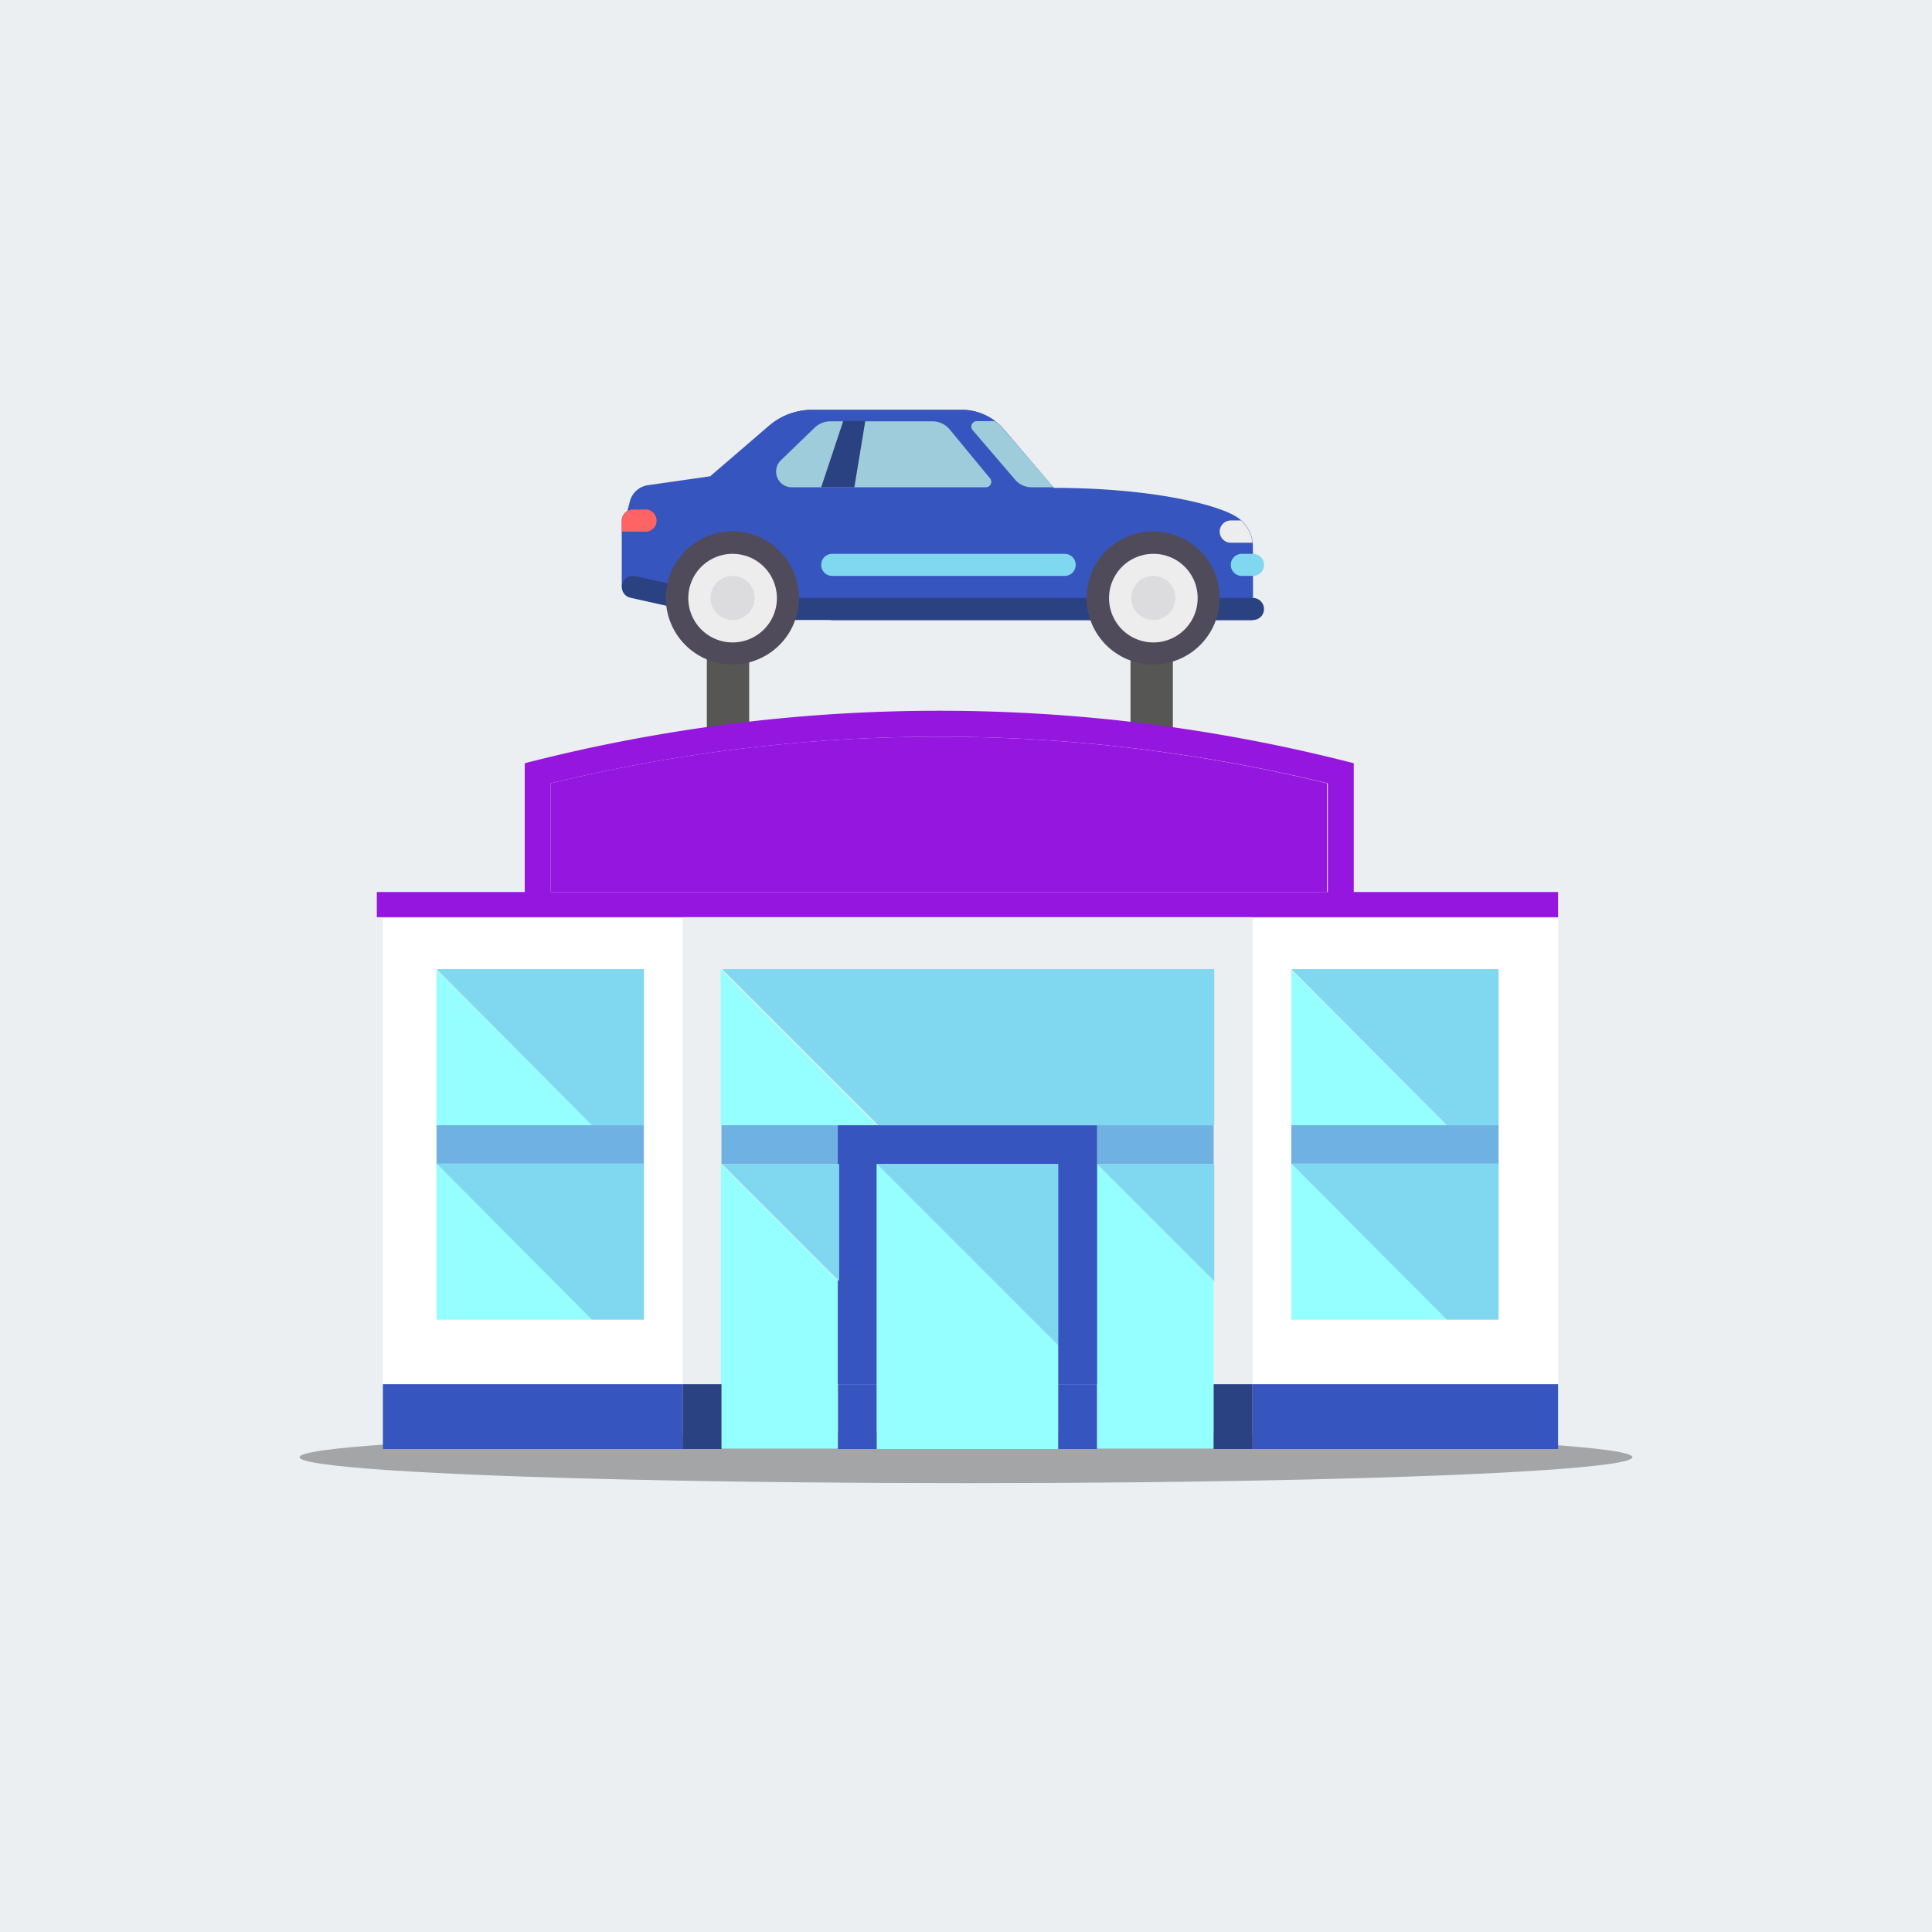 <svg xmlns="http://www.w3.org/2000/svg" viewBox="0 0 99 99"><defs><style>.cls-1{fill:#eceff1;}.cls-2{fill:#565655;}.cls-3{fill:#3755be;}.cls-4{fill:#2b4282;}.cls-5{fill:#ededee;}.cls-6{fill:#504b5a;}.cls-7{fill:#dcdbde;}.cls-8{fill:#80d7f0;}.cls-9{fill:#9fccdb;}.cls-10{fill:#ff6464;}.cls-11{opacity:0.31;}.cls-12{fill:#9516df;}.cls-13{fill:#fff;}.cls-14{fill:#95ffff;}.cls-15{fill:#6eb1e2;}</style></defs><g id="Capa_2" data-name="Capa 2"><g id="Capa_1-2" data-name="Capa 1"><rect class="cls-1" width="99" height="99"/><rect class="cls-2" x="36.22" y="27.96" width="2.17" height="9.77"/><rect class="cls-2" x="57.93" y="27.96" width="2.17" height="9.77"/><path class="cls-3" d="M63.34,26.47C62.27,25.81,58.83,25,54,25l-2.56-3a2.81,2.81,0,0,0-2.15-1H41.63a3.38,3.38,0,0,0-2.21.82l-3,2.58-3.21.46a1.13,1.13,0,0,0-.94.85l-.39,1.53,8.51,4H64.2V28A1.79,1.79,0,0,0,63.34,26.47Z"/><path class="cls-3" d="M64.2,28.38c0-1.14-1.7-2.27-9.64-2.27H32.43a.57.57,0,0,0-.57.56v3.41l10.78,1.7H64.2Z"/><path class="cls-4" d="M64.2,30.64H37.6l-5.05-1.12a.57.57,0,0,0-.67.43.56.56,0,0,0,.43.68l5.1,1.14H64.2a.56.56,0,0,0,.57-.57A.57.57,0,0,0,64.2,30.64Z"/><circle class="cls-5" cx="59.1" cy="30.64" r="2.84"/><path class="cls-6" d="M59.1,34.05a3.41,3.41,0,1,1,3.4-3.41A3.41,3.41,0,0,1,59.1,34.05Zm0-5.67a2.27,2.27,0,1,0,2.27,2.26A2.26,2.26,0,0,0,59.1,28.38Z"/><circle class="cls-7" cx="59.1" cy="30.64" r="1.13"/><circle class="cls-5" cx="37.54" cy="30.64" r="2.84"/><path class="cls-6" d="M37.54,34.05a3.41,3.41,0,1,1,3.4-3.41A3.41,3.41,0,0,1,37.54,34.05Zm0-5.67a2.27,2.27,0,1,0,2.27,2.26A2.27,2.27,0,0,0,37.54,28.38Z"/><circle class="cls-7" cx="37.54" cy="30.64" r="1.13"/><path class="cls-8" d="M54.56,29.51H42.64a.56.56,0,0,1-.56-.57h0a.56.56,0,0,1,.56-.56H54.56a.56.56,0,0,1,.56.56h0A.56.56,0,0,1,54.56,29.51Z"/><path class="cls-8" d="M64.2,29.51h-.57a.56.56,0,0,1-.56-.57h0a.56.56,0,0,1,.56-.56h.57a.56.56,0,0,1,.57.56h0A.56.56,0,0,1,64.2,29.51Z"/><path class="cls-3" d="M36.4,24.4l3-2.58A3.38,3.38,0,0,1,41.63,21h7.65a2.81,2.81,0,0,1,2.15,1L54,25H40.56a9.26,9.26,0,0,1-1.49-.12Z"/><path class="cls-9" d="M48.66,22a1.15,1.15,0,0,0-.87-.41H42.55a1.16,1.16,0,0,0-.81.33L40,23.6a.81.81,0,0,0-.23.57h0a.8.8,0,0,0,.8.8h9.94a.28.28,0,0,0,.22-.46Z"/><polygon class="cls-4" points="43.78 24.97 42.08 24.97 43.21 21.57 44.34 21.57 43.78 24.97"/><path class="cls-5" d="M63.59,26.67h-.52a.57.57,0,1,0,0,1.14h1.11A1.81,1.81,0,0,0,63.59,26.67Z"/><path class="cls-9" d="M51.43,22a2.24,2.24,0,0,0-.45-.42h-.92a.28.28,0,0,0-.22.46L52,24.56a1.12,1.12,0,0,0,.87.41H54Z"/><path class="cls-10" d="M31.86,26.67v.57H33a.57.57,0,1,0,0-1.13h-.57A.57.57,0,0,0,31.86,26.67Z"/><ellipse class="cls-11" cx="49.5" cy="74.67" rx="34.15" ry="1.33"/><path class="cls-12" d="M69.37,45.71v-6.6a85.2,85.2,0,0,0-42.48,0v6.6H19.31V47H79.84V45.71Zm-41.15,0V40.14a84.13,84.13,0,0,1,39.82,0v5.57Z"/><rect class="cls-13" x="64.18" y="47.04" width="15.66" height="23.89"/><polygon class="cls-1" points="76.79 57.66 76.79 67.62 66.17 67.62 66.17 49.7 76.79 49.7 76.79 57.66"/><rect class="cls-13" x="19.62" y="47.04" width="15.36" height="23.89"/><polygon class="cls-1" points="32.99 57.66 32.99 67.62 22.37 67.62 22.37 49.7 32.99 49.7 32.99 57.66 32.99 57.66"/><path class="cls-1" d="M37,70.93V49.7H62.19V70.93h2V47H35V70.93Z"/><path class="cls-14" d="M22.37,67.62h8l-8-8Z"/><path class="cls-14" d="M22.37,49.7v8h8Z"/><path class="cls-14" d="M62.19,65.63l-6-6v14.6h6Z"/><path class="cls-14" d="M42.94,65.63l-6-6v14.6h6Z"/><path class="cls-14" d="M44.93,57.66l-8-8v8Z"/><path class="cls-14" d="M66.17,67.62h8l-8-8Z"/><path class="cls-14" d="M66.17,49.7v8h8Z"/><rect class="cls-3" x="19.62" y="70.93" width="15.36" height="3.32"/><rect class="cls-3" x="64.18" y="70.93" width="15.66" height="3.32"/><rect class="cls-15" x="22.37" y="57.66" width="10.62" height="1.99"/><rect class="cls-15" x="66.17" y="57.66" width="10.62" height="1.99"/><rect class="cls-15" x="36.97" y="57.66" width="5.97" height="1.99"/><rect class="cls-15" x="56.22" y="57.66" width="5.97" height="1.99"/><path class="cls-8" d="M30.33,57.66H33v-8H22.37Z"/><path class="cls-8" d="M30.33,67.62H33v-8H22.37Z"/><path class="cls-8" d="M74.14,57.66h2.65v-8H66.17Z"/><path class="cls-8" d="M74.14,67.62h2.65v-8H66.17Z"/><path class="cls-3" d="M44.93,57.66h-2V70.93h2V59.65h9.29V70.93h2V57.66Z"/><path class="cls-8" d="M44.93,59.65l9.29,9.29V59.65Z"/><path class="cls-12" d="M48.13,37.75a83.94,83.94,0,0,0-19.91,2.39v5.57H68V40.14a84,84,0,0,0-19.91-2.39Z"/><rect class="cls-4" x="34.98" y="70.93" width="1.99" height="3.32"/><rect class="cls-4" x="62.19" y="70.93" width="1.99" height="3.32"/><rect class="cls-3" x="54.22" y="70.93" width="1.99" height="3.32"/><rect class="cls-3" x="42.94" y="70.93" width="1.99" height="3.32"/><path class="cls-8" d="M56.22,57.66h6v-8H37l8,8Z"/><path class="cls-8" d="M37,59.65l6,6v-6Z"/><path class="cls-8" d="M56.22,59.65l6,6v-6Z"/><path class="cls-14" d="M54.22,68.94l-9.29-9.29v14.6h9.29Z"/></g></g></svg>